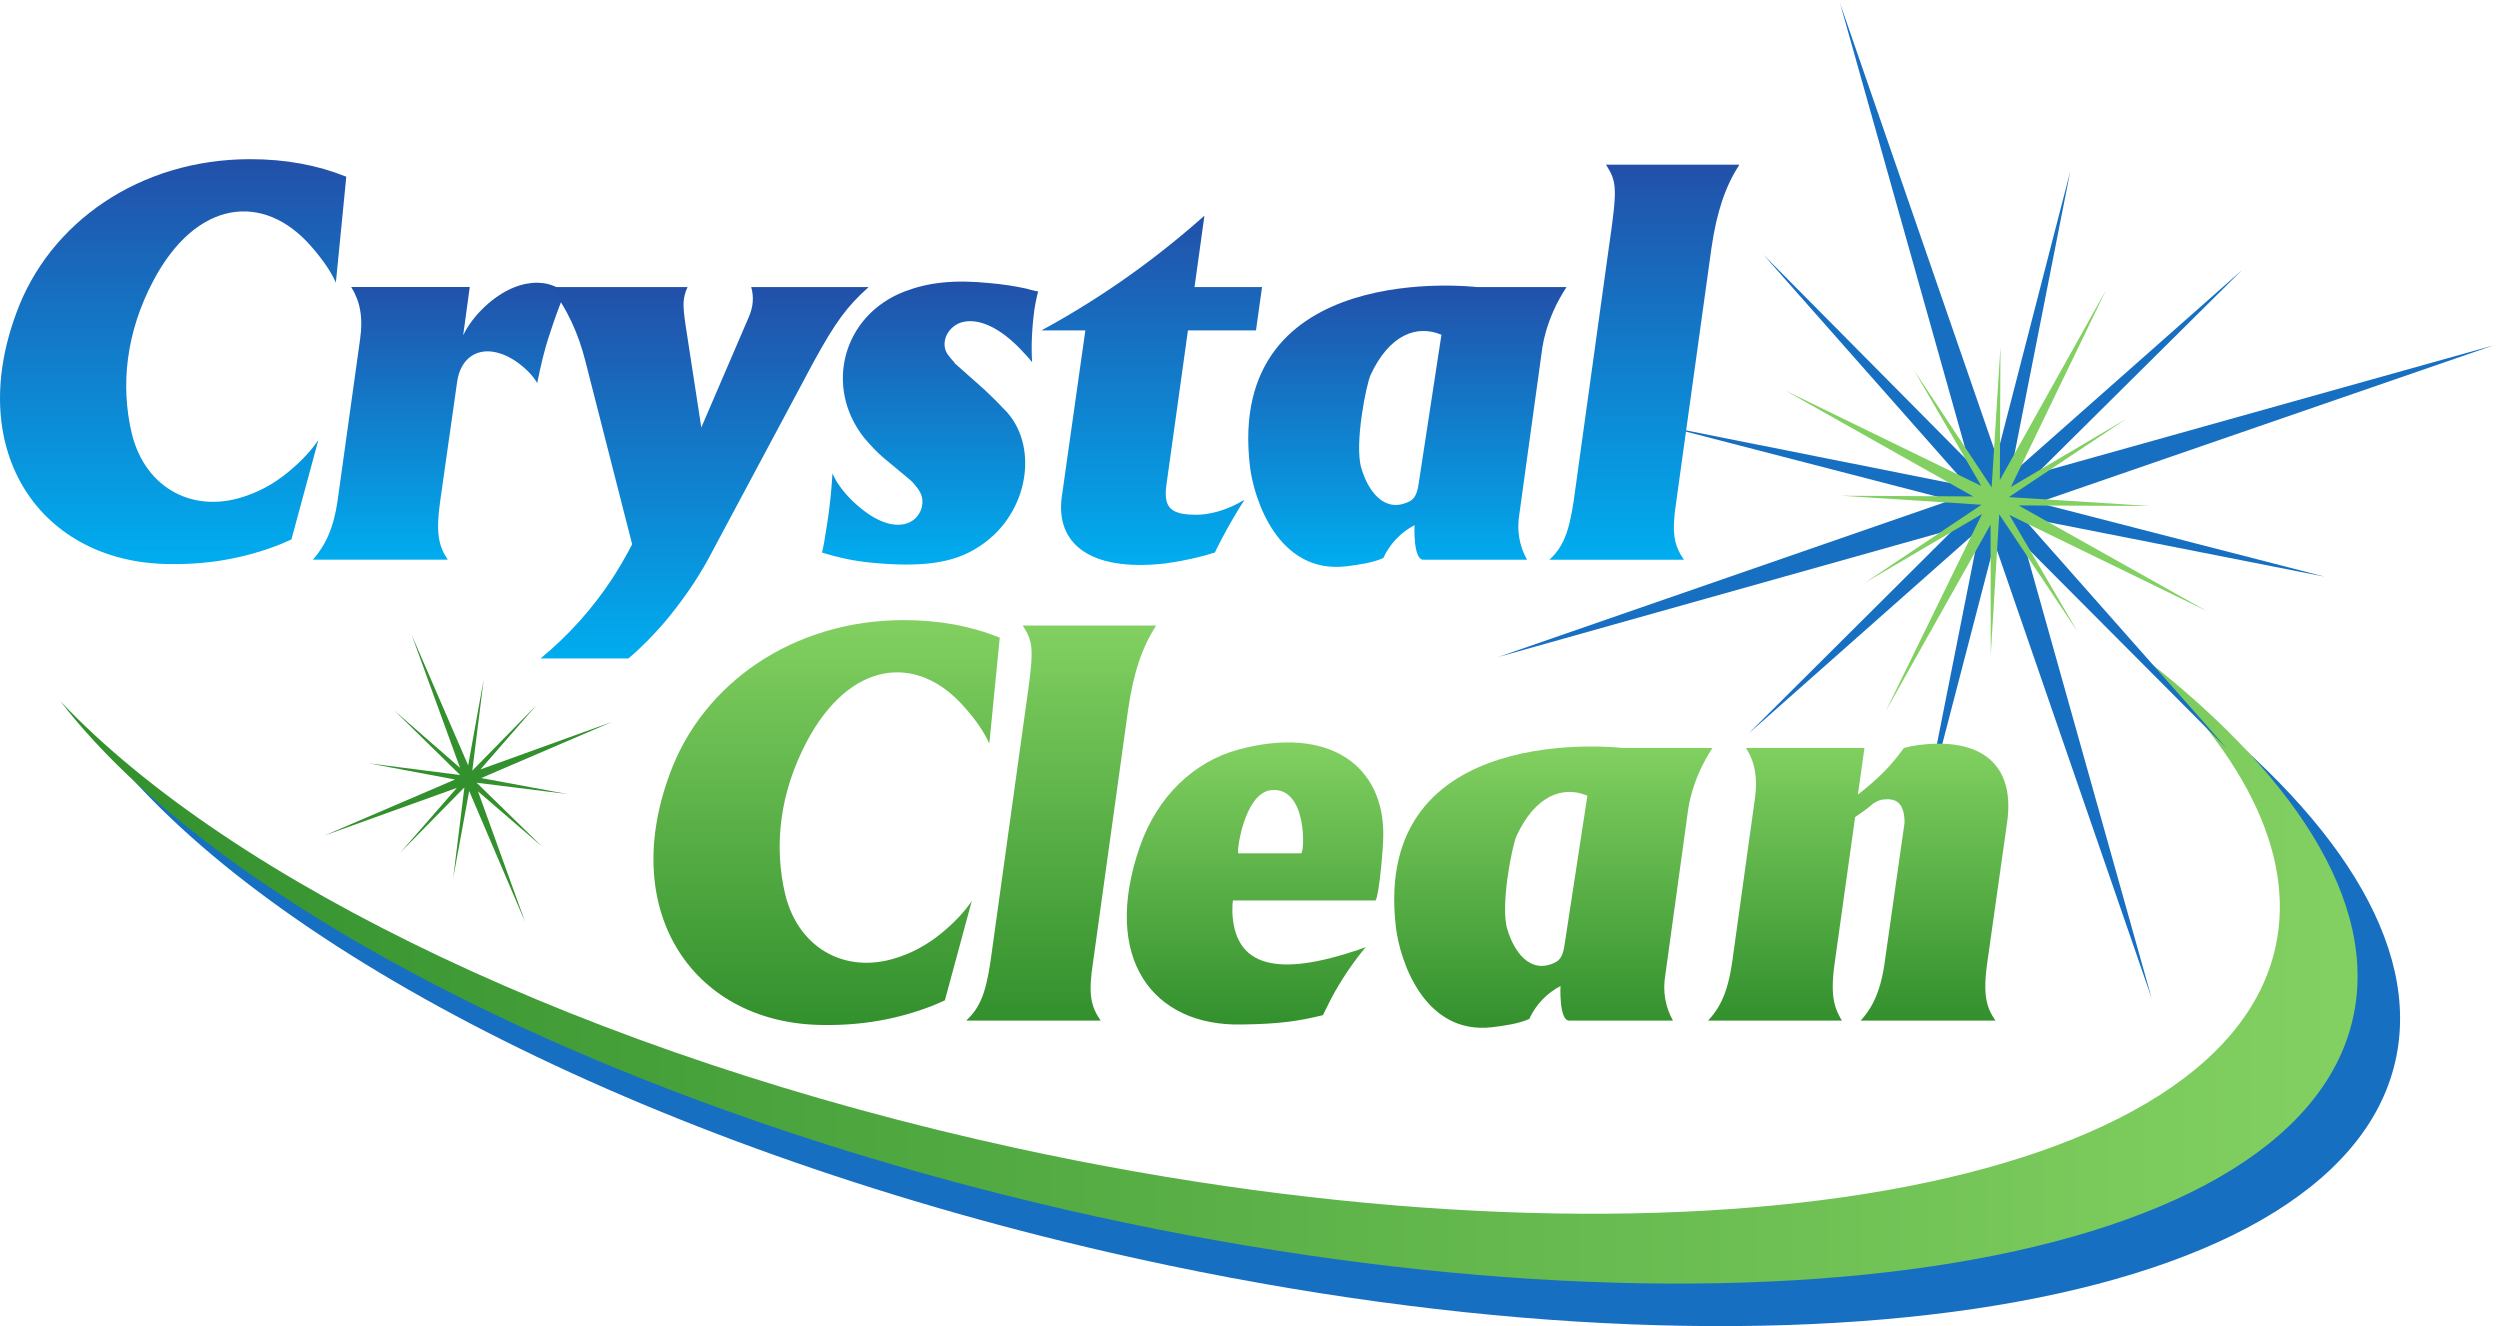 <?xml version="1.0" encoding="UTF-8"?> <svg xmlns="http://www.w3.org/2000/svg" viewBox="0 0 214.813 113.947"><defs><linearGradient id="b" x1="0" x2="1" y1="0" y2="0" gradientTransform="matrix(1484.09 0 0 -1484.09 39.034 233.191)" gradientUnits="userSpaceOnUse" spreadMethod="pad"><stop offset="0" style="stop-opacity:1;stop-color:#32902d"></stop><stop offset="1" style="stop-opacity:1;stop-color:#82d061"></stop></linearGradient><linearGradient id="d" x1="0" x2="1" y1="0" y2="0" gradientTransform="matrix(0 261.614 261.614 0 111.861 492.297)" gradientUnits="userSpaceOnUse" spreadMethod="pad"><stop offset="0" style="stop-opacity:1;stop-color:#00adef"></stop><stop offset="1" style="stop-opacity:1;stop-color:#2250a9"></stop></linearGradient><linearGradient id="f" x1="0" x2="1" y1="0" y2="0" gradientTransform="matrix(0 178.938 178.938 0 283.463 495.146)" gradientUnits="userSpaceOnUse" spreadMethod="pad"><stop offset="0" style="stop-opacity:1;stop-color:#00adef"></stop><stop offset="1" style="stop-opacity:1;stop-color:#2250a9"></stop></linearGradient><linearGradient id="h" x1="0" x2="1" y1="0" y2="0" gradientTransform="scale(239.98) rotate(90 .05 1.847)" gradientUnits="userSpaceOnUse" spreadMethod="pad"><stop offset="0" style="stop-opacity:1;stop-color:#00adef"></stop><stop offset="1" style="stop-opacity:1;stop-color:#2250a9"></stop></linearGradient><linearGradient id="j" x1="0" x2="1" y1="0" y2="0" gradientTransform="scale(182.816) rotate(90 .298 2.99)" gradientUnits="userSpaceOnUse" spreadMethod="pad"><stop offset="0" style="stop-opacity:1;stop-color:#00adef"></stop><stop offset="1" style="stop-opacity:1;stop-color:#2250a9"></stop></linearGradient><linearGradient id="l" x1="0" x2="1" y1="0" y2="0" gradientTransform="matrix(0 225.656 225.656 0 744.09 491.751)" gradientUnits="userSpaceOnUse" spreadMethod="pad"><stop offset="0" style="stop-opacity:1;stop-color:#00adef"></stop><stop offset="1" style="stop-opacity:1;stop-color:#2250a9"></stop></linearGradient><linearGradient id="n" x1="0" x2="1" y1="0" y2="0" gradientTransform="matrix(0 181.748 181.748 0 909.239 490.49)" gradientUnits="userSpaceOnUse" spreadMethod="pad"><stop offset="0" style="stop-opacity:1;stop-color:#00adef"></stop><stop offset="1" style="stop-opacity:1;stop-color:#2250a9"></stop></linearGradient><linearGradient id="p" x1="0" x2="1" y1="0" y2="0" gradientTransform="matrix(0 255.22 255.22 0 1062.39 495.146)" gradientUnits="userSpaceOnUse" spreadMethod="pad"><stop offset="0" style="stop-opacity:1;stop-color:#00adef"></stop><stop offset="1" style="stop-opacity:1;stop-color:#2250a9"></stop></linearGradient><linearGradient id="r" x1="0" x2="1" y1="0" y2="0" gradientTransform="matrix(0 261.603 261.603 0 534.026 194.524)" gradientUnits="userSpaceOnUse" spreadMethod="pad"><stop offset="0" style="stop-opacity:1;stop-color:#32902d"></stop><stop offset="1" style="stop-opacity:1;stop-color:#82d061"></stop></linearGradient><linearGradient id="t" x1="0" x2="1" y1="0" y2="0" gradientTransform="scale(255.229) rotate(90 .956 1.73)" gradientUnits="userSpaceOnUse" spreadMethod="pad"><stop offset="0" style="stop-opacity:1;stop-color:#32902d"></stop><stop offset="1" style="stop-opacity:1;stop-color:#82d061"></stop></linearGradient><linearGradient id="v" x1="0" x2="1" y1="0" y2="0" gradientTransform="matrix(0 182.259 182.259 0 810.819 194.844)" gradientUnits="userSpaceOnUse" spreadMethod="pad"><stop offset="0" style="stop-opacity:1;stop-color:#32902d"></stop><stop offset="1" style="stop-opacity:1;stop-color:#82d061"></stop></linearGradient><linearGradient id="x" x1="0" x2="1" y1="0" y2="0" gradientTransform="matrix(0 181.749 181.749 0 1003.54 192.723)" gradientUnits="userSpaceOnUse" spreadMethod="pad"><stop offset="0" style="stop-opacity:1;stop-color:#32902d"></stop><stop offset="1" style="stop-opacity:1;stop-color:#82d061"></stop></linearGradient><linearGradient id="z" x1="0" x2="1" y1="0" y2="0" gradientTransform="matrix(0 178.908 178.908 0 1200.5 197.368)" gradientUnits="userSpaceOnUse" spreadMethod="pad"><stop offset="0" style="stop-opacity:1;stop-color:#32902d"></stop><stop offset="1" style="stop-opacity:1;stop-color:#82d061"></stop></linearGradient><clipPath id="a"><path d="M1470.15 245.16c-35.19-161.953-399.24-220.273-813.087-130.273-278.184 60.468-507.93 172.617-618.028 288.789 99.551-128.77 345.723-258.574 649.492-328.438C1109.82-21.637 1482.09 33.48 1520 198.332c17.36 75.481-38.41 160.871-144.36 240.59 72.1-64.992 107.87-132.414 94.51-193.762z"></path></clipPath><clipPath id="c"><path d="m223.723 742.574-6.739-68.429c-3.175 7.093-8.136 14.531-15.929 23.414-30.848 35.433-74.461 30.117-102.098-22.352-17.375-32.965-21.27-66.996-13.828-98.543 8.867-36.148 41.133-52.809 75.508-39.687 8.855 3.183 17.371 8.148 24.804 14.175 9.219 7.45 15.614 14.547 20.215 21.274l-17.375-64.156c-2.48-1.086-5.32-2.5-8.152-3.555-21.973-8.516-45.02-12.766-70.547-12.395-82.93.696-132.207 71.957-99.238 161.629 21.258 59.196 80.105 99.961 151.347 99.961 23.047 0 43.602-3.91 62.032-11.336z"></path></clipPath><clipPath id="e"><path d="M202.121 495.145c8.145 9.214 13.465 20.554 15.945 37.91l14.532 104.234c2.121 14.531 0 24.801-5.672 34.016h76.562l-4.25-31.184c2.121 4.606 4.961 8.516 8.137 12.422 21.641 24.801 46.094 25.863 57.43 14.871-3.535-8.5-6.727-17.371-9.578-26.226-3.536-10.282-6.016-21.274-8.145-31.907-3.184 5.317-8.144 10.278-14.523 14.532-2.832 1.777-6.024 3.566-9.571 4.605-14.187 4.609-25.515-2.828-27.664-18.43l-10.976-77.265c-2.832-20.203-1.055-28.703 4.961-37.578z"></path></clipPath><clipPath id="g"><path d="M349.211 431.324c18.074 14.903 33.672 32.274 46.445 51.766 4.59 7.086 8.848 14.531 12.754 21.984l-30.137 118.039c-4.609 18.43-12.05 34.379-22.675 48.192h88.613c-3.184-7.082-3.184-11.336-1.426-23.739l10.293-66.996 30.488 70.883c3.184 7.106 3.536 13.477 1.758 19.852h75.86c-13.809-12.391-21.27-22.317-35.442-48.192l-68.406-127.968c-7.461-13.477-16.672-26.926-28.008-40.403-7.09-8.152-14.883-16.324-23.398-23.418z"></path></clipPath><clipPath id="i"><path d="M531.066 499.754c1.055 4.266 1.778 8.848 2.469 13.465a331.39 331.39 0 0 1 4.258 37.566c1.066-1.762 1.758-3.539 2.844-5.301 4.961-7.808 11.328-14.168 19.121-19.855 18.094-13.109 32.625-8.512 35.801 3.547 1.082 5.672 0 9.222-5.313 15.226-1.055 1.422-2.48 2.5-19.121 16.309-4.629 3.906-8.887 8.516-12.785 13.133-26.219 32.961-13.809 79.398 26.223 94.64 14.902 5.661 31.21 7.805 55.312 5.321 7.793-.715 15.254-1.778 23.398-3.559 2.481-.695 4.961-1.418 7.442-1.762-1.055-3.91-1.777-7.804-2.481-12.054-1.418-10.992-2.14-22.34-1.418-33.672-1.785 2.121-3.543 4.254-5.32 6.027-17.012 18.781-32.246 23.035-41.828 19.141-8.855-3.899-12.051-14.176-7.09-20.547 1.074-1.422 2.492-3.199 3.899-4.621l.351-.711 19.16-17.02c4.961-4.609 9.91-9.57 14.532-14.531 21.25-23.742 13.457-68.406-20.215-88.254-14.532-8.871-34.024-12.422-68.762-8.871-10.273 1.067-20.203 3.188-30.477 6.383z"></path></clipPath><clipPath id="k"><path d="M672.832 643.305c37.941 20.57 73.02 45.371 105.289 74.101l-6.387-46.101h43.614l-3.907-28h-43.964l-13.829-99.235c-2.113-14.894 2.149-19.871 19.161-19.871 8.144 0 17.734 2.5 26.582 7.117 1.425.684 2.832 1.739 4.609 2.461a324.235 324.235 0 0 1-19.141-34.023c-2.832-.711-5.683-1.777-8.867-2.5-8.144-2.109-15.957-3.52-23.754-4.602-48.918-5.324-70.195 13.477-66.289 42.903l15.254 107.75z"></path></clipPath><clipPath id="m"><path d="M885.523 614.598c-2.851-6.028-10.644-45.02-6.035-60.27 4.258-14.508 14.532-29.051 30.137-21.969 4.238 1.786 6.016 4.961 7.09 13.125l14.531 94.989c-15.957 6.738-33.672 0-45.723-25.875zm68.399 56.707h58.128c-3.17-4.953-6.02-9.914-8.5-15.586-3.886-8.86-6.015-16.668-7.089-23.391l-14.883-107.773c-1.758-10.625 0-20.535 4.961-29.41h-66.992c-6.738 0-5.684 22.324-5.684 22.324-8.847-4.602-15.937-12.043-20.195-21.27-7.441-3.183-15.605-4.25-23.73-5.304-44.317-5.329-59.922 43.582-62.403 64.511-15.957 135.047 146.387 115.899 146.387 115.899z"></path></clipPath><clipPath id="o"><path d="M1001.07 495.145c8.52 8.152 12.42 16.656 15.61 37.91l22.67 163.414c5.68 39 5.33 42.554-1.78 53.898h86.14c-8.85-13.82-14.53-29.773-18.07-54.23l-22.68-163.414c-3.18-20.555-1.42-28.364 4.95-37.578z"></path></clipPath><clipPath id="q"><path d="m645.891 444.781-6.739-68.418c-3.183 7.098-8.136 14.559-15.957 23.407-30.84 35.437-74.433 30.121-102.082-22.344-17.371-32.969-21.258-66.981-13.816-98.535 8.867-36.153 41.113-52.813 75.508-39.696 8.847 3.184 17.363 8.153 24.804 14.168 9.219 7.461 15.586 14.532 20.215 21.27l-17.383-64.149c-2.472-1.074-5.312-2.492-8.144-3.546-21.973-8.516-45.02-12.754-70.547-12.391-82.93.672-132.207 71.933-99.25 161.617 21.27 59.195 80.117 99.965 151.359 99.965 23.047 0 43.594-3.899 62.032-11.348z"></path></clipPath><clipPath id="s"><path d="M624.258 197.367c8.515 8.145 12.414 16.641 15.617 37.91l22.684 163.411c5.656 38.996 5.324 42.562-1.786 53.91h86.133c-8.859-13.832-14.531-29.778-18.066-54.243l-22.695-163.41c-3.184-20.578-1.418-28.367 4.96-37.578z"></path></clipPath><clipPath id="u"><path d="M840.504 305.453c2.48 0 4.258 43.625-19.512 40.781-17.383-2.129-22.324-40.781-20.918-40.781zm48.184-30.461h-92.149c-.351-2.5-.351-5.34-.351-7.82 1.406-31.531 23.75-42.871 77.968-25.137 2.5.703 5.313 1.758 8.164 2.832-8.496-10.293-15.957-21.289-22.343-33.32-1.778-3.555-3.536-7.09-5.313-10.652-15.937-3.899-28.008-5.676-52.109-6.02-57.778-1.414-91.098 42.539-66.293 114.504 11.367 32.961 35.121 55.293 63.812 63.105 59.219 15.938 94.297-11.015 93.594-55.671 0-6.739-2.48-37.922-4.98-41.821z"></path></clipPath><clipPath id="w"><path d="M979.801 316.813c-2.832-6.016-10.625-45.012-6.035-60.266 4.257-14.512 14.531-29.043 30.134-21.973 4.26 1.778 6.02 4.961 7.09 13.133l14.55 94.973c-15.97 6.758-33.688 0-45.739-25.867zm68.399 56.726h58.14c-3.18-4.969-6.03-9.93-8.51-15.605-3.89-8.856-6.02-16.68-7.09-23.387l-14.87-107.766c-1.77-10.633 0-20.547 4.97-29.414h-67.02c-6.73 0-5.66 22.324-5.66 22.324-8.867-4.628-15.937-12.031-20.195-21.269-7.461-3.203-15.606-4.238-23.75-5.293-44.317-5.352-59.922 43.566-62.383 64.492C885.875 392.672 1048.2 373.539 1048.2 373.539z"></path></clipPath><clipPath id="y"><path d="M1103.49 197.367c8.52 9.211 12.78 19.121 15.61 37.91l14.53 104.563c2.13 14.91 0 24.832-5.67 33.699h76.59l-4.26-30.137a176.125 176.125 0 0 1 17.01 14.883c4.61 4.602 8.85 9.942 12.75 15.254 5.32 1.406 10.3 2.102 15.26 2.461 38.27 2.832 56.35-16.289 51.38-50.672l-12.75-90.051c-2.84-20.214-1.07-29.043 5.31-37.91h-87.18c8.12 8.867 13.08 19.844 15.58 37.91l12.76 89.7v2.468c-.7 9.942-4.98 13.809-13.48 12.754-2.11 0-4.26-1.054-7.09-2.812l-.33-.371-3.93-3.172-7.07-4.973-13.12-93.594c-2.84-20.214-1.06-28.699 4.61-37.91z"></path></clipPath></defs><path d="m310.891 354.086 84.668 36.348-85.157-30.782 36.153 41.485-41.426-42.285 7.363 58.91-10.039-55.473-36.504 84.313 31.27-85.954-42.246 36.856 42.324-41.465-58.672 7.5 55.352-10.41-84.219-36.133 85.371 30.723-36.484-41.758 41.386 42.09-7.246-58.555 10.332 56.211 36.25-84.883-30.547 84.649 41.465-35.723-42.344 41.309 58.711-7.325-55.761 10.352" style="fill:#32902d;fill-opacity:1;fill-rule:nonzero;stroke:none" transform="matrix(.133 0 0 -.133 0 113.947)"></path><path d="M1497.63 217.699C1462.41 55.746 1098.37-2.586 684.523 87.414 406.34 147.906 176.594 260.035 66.477 376.215c99.57-128.762 345.742-258.563 649.511-328.43C1137.28-49.098 1509.54 6 1547.46 170.871c17.35 75.481-38.4 160.863-144.34 240.594 72.07-64.996 107.85-132.418 94.51-193.766" style="fill:#176fc1;fill-opacity:1;fill-rule:nonzero;stroke:none" transform="matrix(.133 0 0 -.133 0 113.947)"></path><g clip-path="url(#a)" transform="matrix(.133 0 0 -.133 0 113.947)"><path d="M1470.15 245.16c-35.19-161.953-399.24-220.273-813.087-130.273-278.184 60.468-507.93 172.617-618.028 288.789 99.551-128.77 345.723-258.574 649.492-328.438C1109.82-21.637 1482.09 33.48 1520 198.332c17.36 75.481-38.41 160.871-144.36 240.59 72.1-64.992 107.87-132.414 94.51-193.762" style="fill:url(#b);fill-opacity:1;fill-rule:nonzero;stroke:none"></path></g><path d="m1611.09 633.66-294.89-82.586 132.26 131.188-149.64-132.301 38.7 196.16-47.54-184.285-101.18 292.73 83.4-296.48-132.97 134.164 132.42-149.91-195.97 39.051 184.67-47.789-292.424-101.321 294.554 82.774-132.88-132.278 149.36 132.246-38.85-195.585 48.47 186.39 101.53-294.144-82.22 292.855 130.85-131.41-132.26 149.586 195.49-38.559-185.57 47.805 294.69 101.699" style="fill:#176fc1;fill-opacity:1;fill-rule:nonzero;stroke:none" transform="matrix(.133 0 0 -.133 0 113.947)"></path><path d="m1298.14 524.078 127.4-62.019-121.44 68.148 84.67-.34-90.9 5.723 75.97 50.644-74.66-44.105 61.45 127.269-68.62-122.812.41 86.223-5.71-90.95-50.25 75.844L1280 542.82l-126.74 61.676 121.58-68.48-85.27.468 90.59-5.843-75.42-50.457 75.78 44.5-62.32-127.551 67.81 120.703.12-84.188 5.49 90.829 50.53-75.711-44.01 75.312" style="fill:#82d061;fill-opacity:1;fill-rule:nonzero;stroke:none" transform="matrix(.133 0 0 -.133 0 113.947)"></path><g clip-path="url(#c)" transform="matrix(.133 0 0 -.133 0 113.947)"><path d="m223.723 742.574-6.739-68.429c-3.175 7.093-8.136 14.531-15.929 23.414-30.848 35.433-74.461 30.117-102.098-22.352-17.375-32.965-21.27-66.996-13.828-98.543 8.867-36.148 41.133-52.809 75.508-39.687 8.855 3.183 17.371 8.148 24.804 14.175 9.219 7.45 15.614 14.547 20.215 21.274l-17.375-64.156c-2.48-1.086-5.32-2.5-8.152-3.555-21.973-8.516-45.02-12.766-70.547-12.395-82.93.696-132.207 71.957-99.238 161.629 21.258 59.196 80.105 99.961 151.347 99.961 23.047 0 43.602-3.91 62.032-11.336" style="fill:url(#d);fill-opacity:1;fill-rule:nonzero;stroke:none"></path></g><g clip-path="url(#e)" transform="matrix(.133 0 0 -.133 0 113.947)"><path d="M202.121 495.145c8.145 9.214 13.465 20.554 15.945 37.91l14.532 104.234c2.121 14.531 0 24.801-5.672 34.016h76.562l-4.25-31.184c2.121 4.606 4.961 8.516 8.137 12.422 21.641 24.801 46.094 25.863 57.43 14.871-3.535-8.5-6.727-17.371-9.578-26.226-3.536-10.282-6.016-21.274-8.145-31.907-3.184 5.317-8.144 10.278-14.523 14.532-2.832 1.777-6.024 3.566-9.571 4.605-14.187 4.609-25.515-2.828-27.664-18.43l-10.976-77.265c-2.832-20.203-1.055-28.703 4.961-37.578h-87.188" style="fill:url(#f);fill-opacity:1;fill-rule:nonzero;stroke:none"></path></g><g clip-path="url(#g)" transform="matrix(.133 0 0 -.133 0 113.947)"><path d="M349.211 431.324c18.074 14.903 33.672 32.274 46.445 51.766 4.59 7.086 8.848 14.531 12.754 21.984l-30.137 118.039c-4.609 18.43-12.05 34.379-22.675 48.192h88.613c-3.184-7.082-3.184-11.336-1.426-23.739l10.293-66.996 30.488 70.883c3.184 7.106 3.536 13.477 1.758 19.852h75.86c-13.809-12.391-21.27-22.317-35.442-48.192l-68.406-127.968c-7.461-13.477-16.672-26.926-28.008-40.403-7.09-8.152-14.883-16.324-23.398-23.418h-56.719" style="fill:url(#h);fill-opacity:1;fill-rule:nonzero;stroke:none"></path></g><g clip-path="url(#i)" transform="matrix(.133 0 0 -.133 0 113.947)"><path d="M531.066 499.754c1.055 4.266 1.778 8.848 2.469 13.465a331.39 331.39 0 0 1 4.258 37.566c1.066-1.762 1.758-3.539 2.844-5.301 4.961-7.808 11.328-14.168 19.121-19.855 18.094-13.109 32.625-8.512 35.801 3.547 1.082 5.672 0 9.222-5.313 15.226-1.055 1.422-2.48 2.5-19.121 16.309-4.629 3.906-8.887 8.516-12.785 13.133-26.219 32.961-13.809 79.398 26.223 94.64 14.902 5.661 31.21 7.805 55.312 5.321 7.793-.715 15.254-1.778 23.398-3.559 2.481-.695 4.961-1.418 7.442-1.762-1.055-3.91-1.777-7.804-2.481-12.054-1.418-10.992-2.14-22.34-1.418-33.672-1.785 2.121-3.543 4.254-5.32 6.027-17.012 18.781-32.246 23.035-41.828 19.141-8.855-3.899-12.051-14.176-7.09-20.547 1.074-1.422 2.492-3.199 3.899-4.621l.351-.711 19.16-17.02c4.961-4.609 9.91-9.57 14.532-14.531 21.25-23.742 13.457-68.406-20.215-88.254-14.532-8.871-34.024-12.422-68.762-8.871-10.273 1.067-20.203 3.188-30.477 6.383" style="fill:url(#j);fill-opacity:1;fill-rule:nonzero;stroke:none"></path></g><g clip-path="url(#k)" transform="matrix(.133 0 0 -.133 0 113.947)"><path d="M672.832 643.305c37.941 20.57 73.02 45.371 105.289 74.101l-6.387-46.101h43.614l-3.907-28h-43.964l-13.829-99.235c-2.113-14.894 2.149-19.871 19.161-19.871 8.144 0 17.734 2.5 26.582 7.117 1.425.684 2.832 1.739 4.609 2.461a324.235 324.235 0 0 1-19.141-34.023c-2.832-.711-5.683-1.777-8.867-2.5-8.144-2.109-15.957-3.52-23.754-4.602-48.918-5.324-70.195 13.477-66.289 42.903l15.254 107.75h-28.371" style="fill:url(#l);fill-opacity:1;fill-rule:nonzero;stroke:none"></path></g><g clip-path="url(#m)" transform="matrix(.133 0 0 -.133 0 113.947)"><path d="M885.523 614.598c-2.851-6.028-10.644-45.02-6.035-60.27 4.258-14.508 14.532-29.051 30.137-21.969 4.238 1.786 6.016 4.961 7.09 13.125l14.531 94.989c-15.957 6.738-33.672 0-45.723-25.875zm68.399 56.707h58.128c-3.17-4.953-6.02-9.914-8.5-15.586-3.886-8.86-6.015-16.668-7.089-23.391l-14.883-107.773c-1.758-10.625 0-20.535 4.961-29.41h-66.992c-6.738 0-5.684 22.324-5.684 22.324-8.847-4.602-15.937-12.043-20.195-21.27-7.441-3.183-15.605-4.25-23.73-5.304-44.317-5.329-59.922 43.582-62.403 64.511-15.957 135.047 146.387 115.899 146.387 115.899" style="fill:url(#n);fill-opacity:1;fill-rule:nonzero;stroke:none"></path></g><g clip-path="url(#o)" transform="matrix(.133 0 0 -.133 0 113.947)"><path d="M1001.07 495.145c8.52 8.152 12.42 16.656 15.61 37.91l22.67 163.414c5.68 39 5.33 42.554-1.78 53.898h86.14c-8.85-13.82-14.53-29.773-18.07-54.23l-22.68-163.414c-3.18-20.555-1.42-28.364 4.95-37.578h-86.84" style="fill:url(#p);fill-opacity:1;fill-rule:nonzero;stroke:none"></path></g><g clip-path="url(#q)" transform="matrix(.133 0 0 -.133 0 113.947)"><path d="m645.891 444.781-6.739-68.418c-3.183 7.098-8.136 14.559-15.957 23.407-30.84 35.437-74.433 30.121-102.082-22.344-17.371-32.969-21.258-66.981-13.816-98.535 8.867-36.153 41.113-52.813 75.508-39.696 8.847 3.184 17.363 8.153 24.804 14.168 9.219 7.461 15.586 14.532 20.215 21.27l-17.383-64.149c-2.472-1.074-5.312-2.492-8.144-3.546-21.973-8.516-45.02-12.754-70.547-12.391-82.93.672-132.207 71.933-99.25 161.617 21.27 59.195 80.117 99.965 151.359 99.965 23.047 0 43.594-3.899 62.032-11.348" style="fill:url(#r);fill-opacity:1;fill-rule:nonzero;stroke:none"></path></g><g clip-path="url(#s)" transform="matrix(.133 0 0 -.133 0 113.947)"><path d="M624.258 197.367c8.515 8.145 12.414 16.641 15.617 37.91l22.684 163.411c5.656 38.996 5.324 42.562-1.786 53.91h86.133c-8.859-13.832-14.531-29.778-18.066-54.243l-22.695-163.41c-3.184-20.578-1.418-28.367 4.96-37.578h-86.847" style="fill:url(#t);fill-opacity:1;fill-rule:nonzero;stroke:none"></path></g><g clip-path="url(#u)" transform="matrix(.133 0 0 -.133 0 113.947)"><path d="M840.504 305.453c2.48 0 4.258 43.625-19.512 40.781-17.383-2.129-22.324-40.781-20.918-40.781zm48.184-30.461h-92.149c-.351-2.5-.351-5.34-.351-7.82 1.406-31.531 23.75-42.871 77.968-25.137 2.5.703 5.313 1.758 8.164 2.832-8.496-10.293-15.957-21.289-22.343-33.32-1.778-3.555-3.536-7.09-5.313-10.652-15.937-3.899-28.008-5.676-52.109-6.02-57.778-1.414-91.098 42.539-66.293 114.504 11.367 32.961 35.121 55.293 63.812 63.105 59.219 15.938 94.297-11.015 93.594-55.671 0-6.739-2.48-37.922-4.98-41.821" style="fill:url(#v);fill-opacity:1;fill-rule:nonzero;stroke:none"></path></g><g clip-path="url(#w)" transform="matrix(.133 0 0 -.133 0 113.947)"><path d="M979.801 316.813c-2.832-6.016-10.625-45.012-6.035-60.266 4.257-14.512 14.531-29.043 30.134-21.973 4.26 1.778 6.02 4.961 7.09 13.133l14.55 94.973c-15.97 6.758-33.688 0-45.739-25.867zm68.399 56.726h58.14c-3.18-4.969-6.03-9.93-8.51-15.605-3.89-8.856-6.02-16.68-7.09-23.387l-14.87-107.766c-1.77-10.633 0-20.547 4.97-29.414h-67.02c-6.73 0-5.66 22.324-5.66 22.324-8.867-4.628-15.937-12.031-20.195-21.269-7.461-3.203-15.606-4.238-23.75-5.293-44.317-5.352-59.922 43.566-62.383 64.492C885.875 392.672 1048.2 373.539 1048.2 373.539" style="fill:url(#x);fill-opacity:1;fill-rule:nonzero;stroke:none"></path></g><g clip-path="url(#y)" transform="matrix(.133 0 0 -.133 0 113.947)"><path d="M1103.49 197.367c8.52 9.211 12.78 19.121 15.61 37.91l14.53 104.563c2.13 14.91 0 24.832-5.67 33.699h76.59l-4.26-30.137a176.125 176.125 0 0 1 17.01 14.883c4.61 4.602 8.85 9.942 12.75 15.254 5.32 1.406 10.3 2.102 15.26 2.461 38.27 2.832 56.35-16.289 51.38-50.672l-12.75-90.051c-2.84-20.214-1.07-29.043 5.31-37.91h-87.18c8.12 8.867 13.08 19.844 15.58 37.91l12.76 89.7v2.468c-.7 9.942-4.98 13.809-13.48 12.754-2.11 0-4.26-1.054-7.09-2.812l-.33-.371-3.93-3.172-7.07-4.973-13.12-93.594c-2.84-20.214-1.06-28.699 4.61-37.91h-86.51" style="fill:url(#z);fill-opacity:1;fill-rule:nonzero;stroke:none"></path></g></svg> 